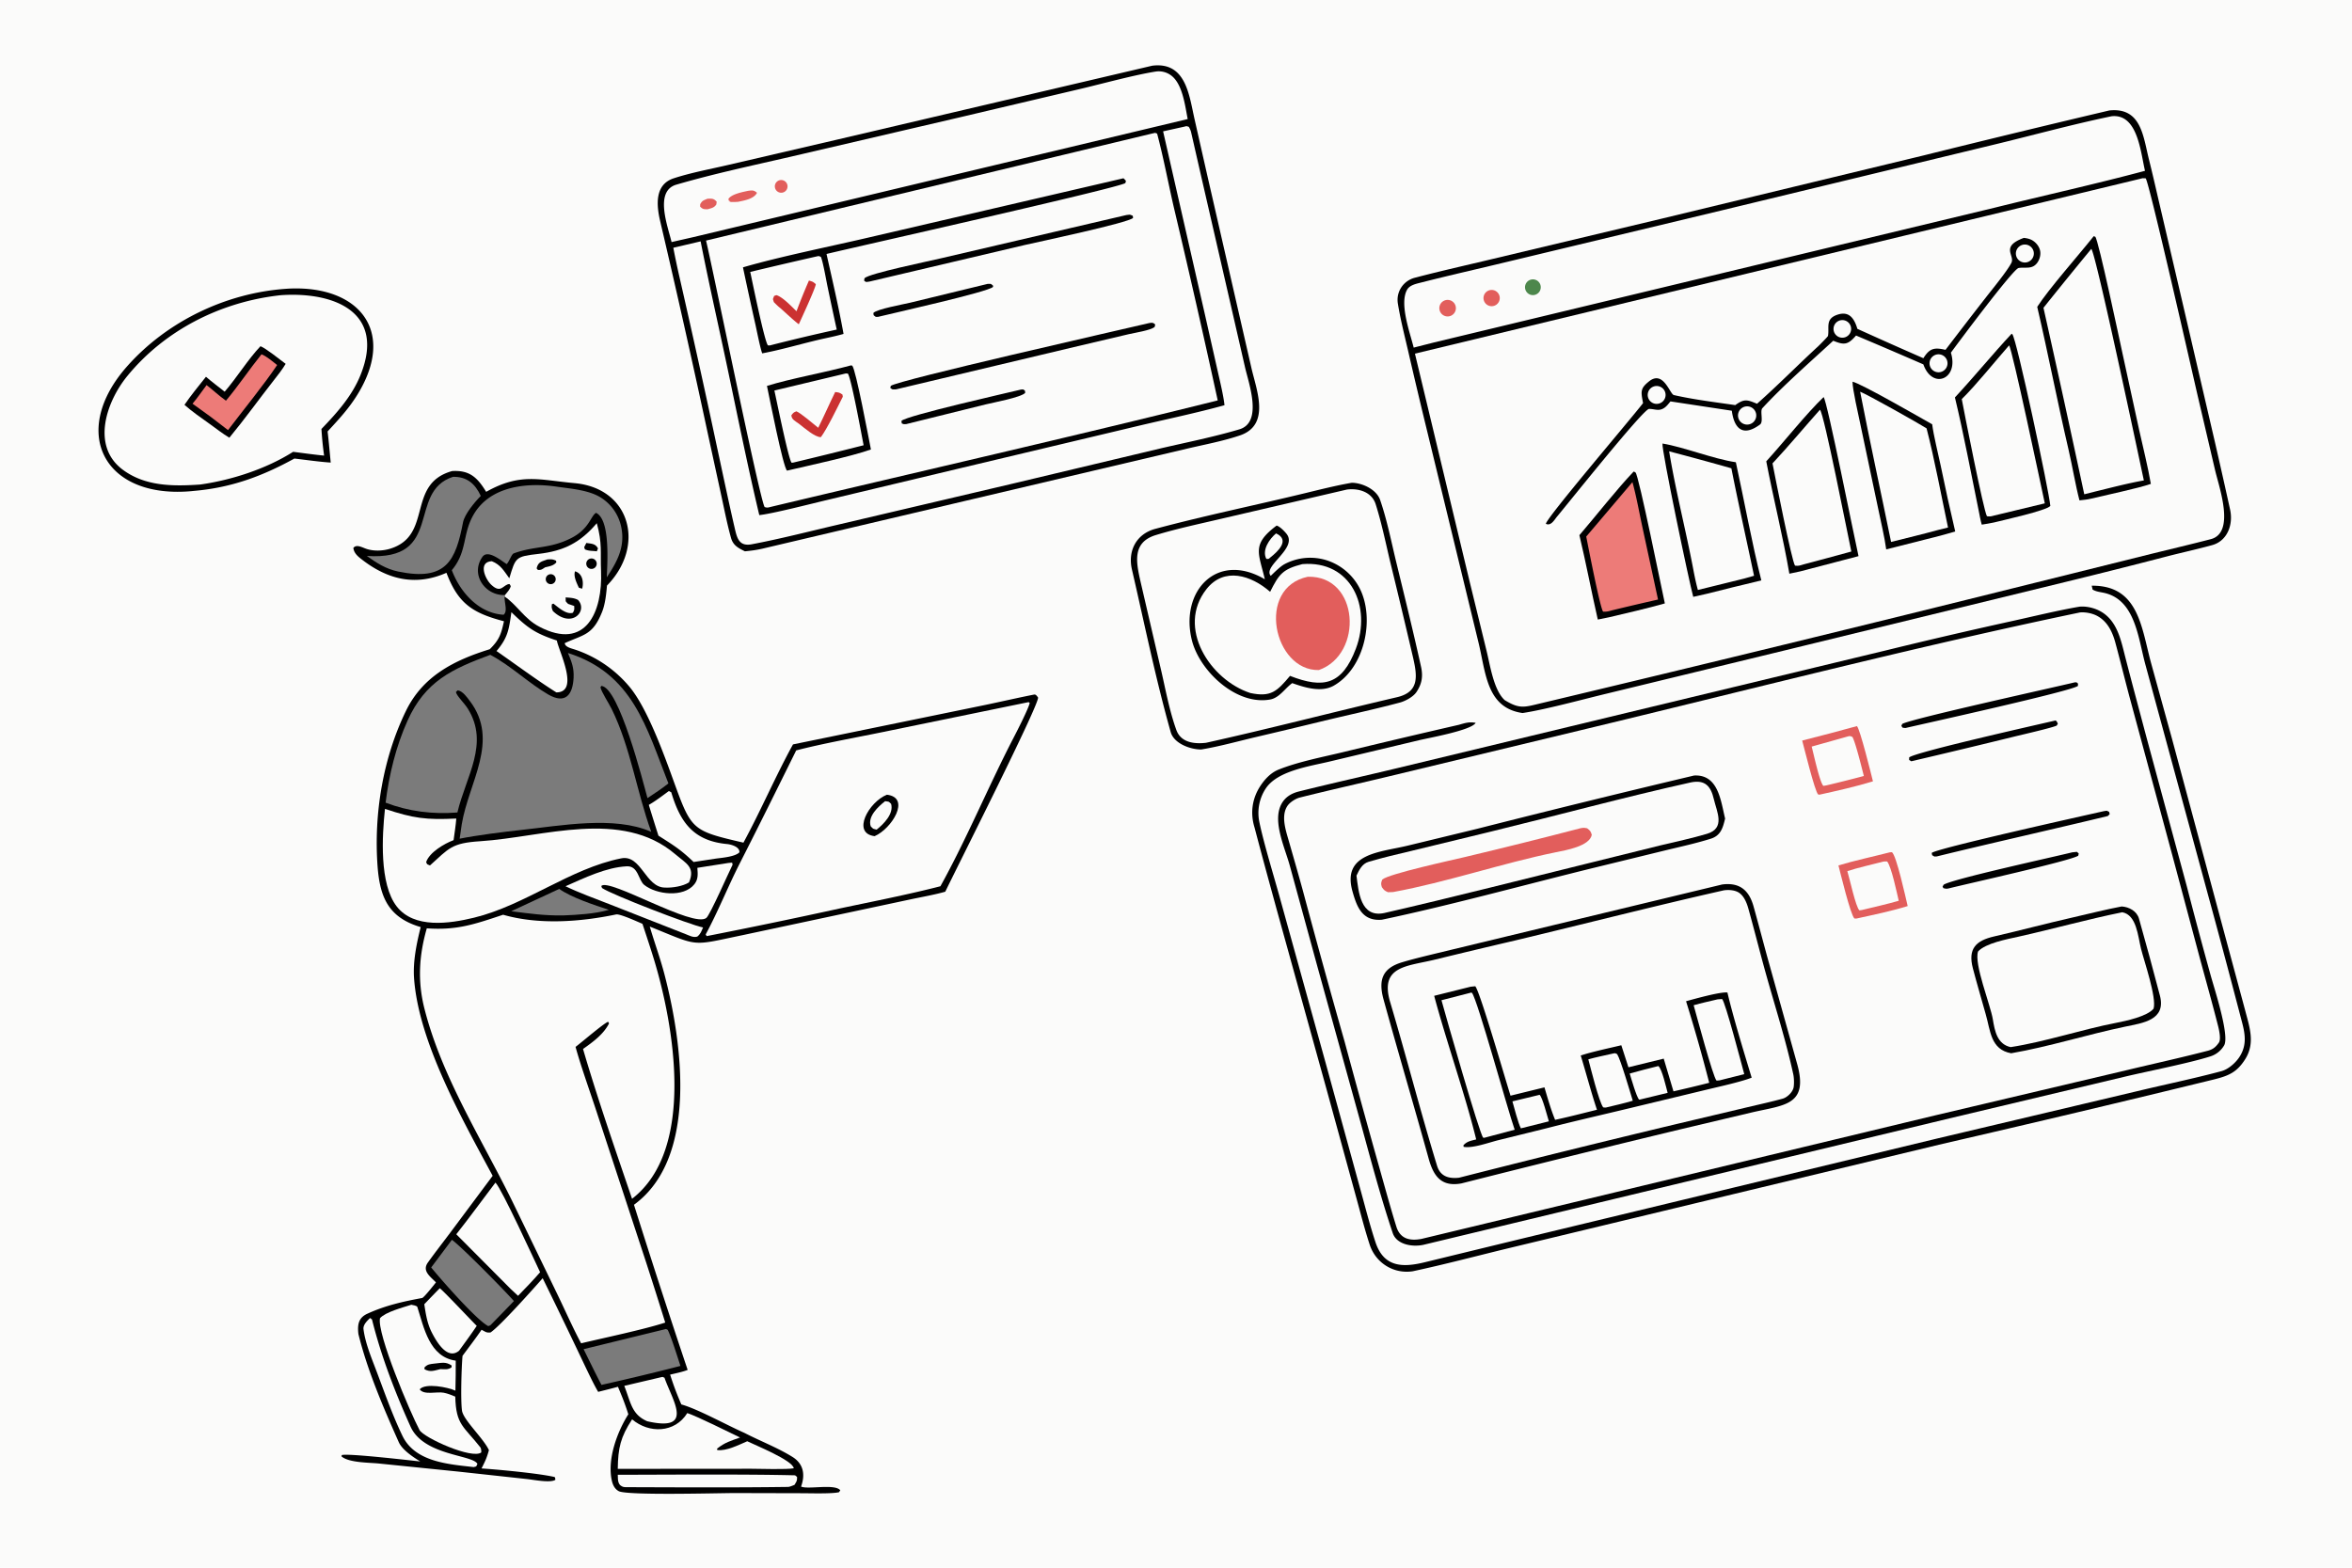 <svg xmlns="http://www.w3.org/2000/svg" width="1536" height="1024" preserveAspectRatio="none" style="display:block" viewBox="0 0 2048 1365"><path fill="#FBFBFA" d="M0 0h2048v1365H0V0z"/><path d="M1810.45 528.282c5.48-.644 12.12.798 17.05 3.213 16.07 7.873 19.25 25.819 23.27 41.374 5.89 22.858 12.02 45.552 18.06 68.319l35.34 130.556a4723.039 4723.039 0 0 0 20.78 77.583c2.97 10.831 16.64 52.275 11.72 60.891a21.222 21.222 0 0 1-12.05 9.607c-18.14 5.809-54.15 12.842-73.9 17.521l-153.14 36.423-458.3 110.141c-9.86 2.04-23.21-.35-26.55-10.25-10.39-30.77-19.48-65.17-28.02-96.316l-37.66-136.017-23.89-87.346c-4.66-17.08-16.64-41.374-5.86-56.312 3.31-4.586 8.23-7.154 13.55-8.485 28.92-7.237 58.04-13.677 87.03-20.662l200-48.202 225.26-54.256a4735.273 4735.273 0 0 1 111.12-25.795c18.01-3.99 38.14-8.883 56.19-11.987z"/><path fill="#FBFBFA" d="M1811.22 533.247c4.86-.404 10.82.787 15.07 3.122 8.89 4.889 13.11 13.836 15.66 23.229 4.49 16.555 8.56 33.276 13.02 49.828l36.72 135.804 24.14 90.302c5.24 19.258 10.7 38.734 15.63 58.072.83 3.264 2.6 11.356.64 14.181-2.77 3.994-5.24 5.969-9.91 7.179-23.58 6.116-47.67 11.383-71.36 17.06l-166.62 39.334-446.58 107.392c-9.95 1.83-18.4.07-21.75-10.7-4.94-15.86-9.33-31.97-13.85-47.96-10.6-37.616-21-75.286-31.18-113.011a8665.029 8665.029 0 0 1-36.34-131.466c-4.06-14.831-8.31-29.539-12.57-44.36-2.54-8.836-6.58-21.039-.91-29.548 2.07-3.096 7.02-6.324 10.7-7.246 25.6-6.429 51.89-12.269 77.51-18.433l167.72-40.342c142.7-34.274 291.12-72.635 434.26-102.437z"/><path d="M1499.54 770.135c15.26-1.992 23.44 4.967 27.39 19.141 3.97 14.245 7.75 28.547 11.62 42.817l26.11 93.501c10.7 37.353-11.13 36.368-39.94 43.177l-59.47 14.066a16244.95 16244.95 0 0 0-192.73 47.573c-17.56 3.22-24.32-6.36-28.56-21.74-12.75-45.923-26.57-92.511-39.22-138.354-4.85-17.561-.66-27.432 16.18-32.48 10.15-3.041 21.3-5.661 31.51-8.156l58.4-14.091 188.71-45.454z"/><path fill="#FBFBFA" d="M1500.87 775.254c3.78-.607 8.43-.38 11.92 1.246 5.29 2.461 8.01 9.01 9.53 14.415 5.57 19.883 10.41 39.497 16.03 59.422 7.97 28.244 16.93 56.455 23.16 85.135.66 3.049.8 8.043.31 11.099-.68 4.26-5.56 8.972-9.64 10.082-10.05 2.735-20.28 4.978-30.42 7.376l-61.69 14.616a12847.511 12847.511 0 0 0-189.6 46.805c-8.83.99-16.31-1.02-19.17-10.47-14.43-47.126-26.72-95.12-40.8-142.376-9.51-31.927 15.14-31.135 39.49-37.177a6315.64 6315.64 0 0 1 69.16-16.504c60.25-14.388 121.43-30.075 181.72-43.669z"/><path d="m1280.56 859.139 3.99-.396c3.68 3.084 26.83 83.061 30.74 95.278l29.54-7.257c2.87 9.677 5.45 18.928 9.28 28.28 12.03-2.565 24.45-5.819 36.44-8.775-4.84-14.371-9.55-32.298-14.13-47.222 9.12-3.105 25.48-6.586 35.34-8.942l6.19 19.194 30.73-7.542 8.5 28.487a1237.88 1237.88 0 0 0 31.11-7.451 1431.386 1431.386 0 0 0-20.16-71.013c6.87-1.887 30-8.405 36.03-7.587 4.94 21.263 14.68 52.986 21.11 74.141-9.21 3.655-29.12 8.009-39.06 10.413l-66.67 16.046c-24.01 5.779-48.91 11.431-72.77 17.57l-42.53 10.508c-7.97 2.013-22.13 7.169-29.79 5.675l-.18-1.314c3.1-3.515 6.55-3.926 11.12-5.132-9.5-38.793-25.85-84.906-36.59-125.043l31.76-7.918z"/><path fill="#FBFBFA" d="m1281.11 864.238.63.269c4.87 6.287 31.03 101.744 37.16 119.125l-26.42 7.049-1-.082c-3.03-2.537-32.92-107.195-36.32-119.689 8.64-2.273 17.29-4.497 25.95-6.672zm214.47 5.92 3.92-.295c2.75 2.232 17.16 57.566 19.31 65.419-7.18 1.762-14.35 3.564-21.52 5.406l-2.61.209c-2.97-2.587-17.9-58.561-19.93-65.628 6.41-1.865 14.24-3.529 20.83-5.111zm-90.77 47.108c2.22-.304 1.13-.413 3.33.573 3.16 5.151 11.18 32.754 13.6 40.576-7.47 2.251-15.89 4.103-23.53 5.956-.39.071-1.8-.135-2.26-.186-3.75-5.127-10.83-34.052-12.92-41.824 6.38-1.807 15.15-3.577 21.78-5.095zm39.21 10.951c3.23 2.662 6.73 18.444 8.07 23.337l-24.37 5.904-.49-.072c-2.25-2.165-6.87-18.483-8.17-22.636 8.28-2.321 16.6-4.499 24.96-6.533zm-103.38 25.039c2.55 2.481 6.57 18.401 8.04 23.101l-24.36 6.106c-2.23-4.012-6.01-18.542-7.39-23.485l23.71-5.722z"/><path d="M1475.15 675.249c21.07-1.092 23.16 21.869 26.99 37.462-1.9 7.959-3.73 14.825-12.46 17.558-12.84 4.017-26.02 6.887-39.1 10.039l-66.27 16.178c-57.66 14.216-123.46 32.233-181.07 44.329-17.16 1.424-21.78-11.249-25.55-24.62-9.34-33.196 23.58-34.007 47.94-39.86l60.61-14.692a12088.774 12088.774 0 0 1 188.91-46.394z"/><path fill="#FBFBFA" d="M1472.53 681.195c12.01-2.312 17.12 3.062 19.8 14.666 2.52 10.884 10.34 25.31-6.02 30.158-13.32 3.946-26.97 6.839-40.51 10.066l-58.12 14.398c-60.34 14.816-122.02 30.667-182.47 44.528-20.6 4.241-22.24-18.497-24.06-32.579 2.38-5.015 4.85-10.326 10.51-12.03 12.38-3.726 25.15-6.566 37.71-9.609l68.82-16.711c57.65-14.019 116.75-30.134 174.34-42.887z"/><path fill="#E25E5C" d="M1376.1 721.168c2.99-.515 2.87-.5 5.88.021 2.72 2.129 3.07 2.414 4.06 5.697-1.91 9.937-22.57 13.403-31.28 15.175-46.7 9.495-95.15 26.146-141.68 34.64-.97.134-3.47.109-4.57.131-3.03-1.364-3.3-1.693-5.27-4.387-.92-3.146-.81-3.534.37-6.607 5.47-4.979 61.07-17.021 71.97-19.622 33.6-7.981 67.1-16.331 100.52-25.048z"/><path d="M1847.44 789.262c6.41.398 13.17 4.006 15.06 10.54 6.34 22.276 12.38 44.78 18.28 67.204 5.45 21.264-14.87 23.692-30.28 26.898-32.76 6.81-66.43 17.524-99.28 23.181-17.98-3.233-17.98-19.654-22.14-33.926-3.7-13.246-7.68-26.639-11.17-39.923-4.56-17.33 2.66-24.246 18.53-27.886 22.83-5.241 45.4-11.304 68.24-16.486 14.27-3.237 28.4-6.902 42.76-9.602z"/><path fill="#FBFBFA" d="M1847.97 794.31c12.5 2.317 13.6 20.84 16.32 31.762 2.76 11.049 13.71 42.473 10.94 52.155-5.5 6.793-24.07 10.721-32.7 12.39-29.89 5.78-61.91 16.548-91.77 21.12-11.7-2.541-13.84-14.055-15.52-24.288-2.04-12.478-16.62-48.441-12.83-59.023 6.68-7.231 25.22-10.633 34.84-12.774 30.17-6.715 60.48-15.226 90.72-21.342z"/><path fill="#E25E5C" d="M1616.92 632.215c2.72 2.633 12.46 42.115 13.95 48.095-14.52 4.499-31.82 8.366-46.65 11.646l-1.05-.194c-2.82-2.194-12.27-40.99-13.92-46.944 15.94-4.013 31.83-8.214 47.67-12.603z"/><path fill="#FBFBFA" d="M1609.53 641.083c1.78-.305 1.77-.113 3.48.602 2.86 5.266 8.24 27.451 9.94 33.973a1227.407 1227.407 0 0 1-32.56 8.175l-2.72.444c-3.23-3.385-8.36-27.467-10.16-34.216l32.02-8.978z"/><path fill="#E25E5C" d="m1645.6 742.106 1.82-.087c3.9 2.833 11.84 39.182 13.69 46.899-14.58 4.491-29.77 7.619-44.68 10.877l-1.75-.064c-3.56-3.906-11.95-38.943-13.86-46.196 12.99-3.989 31.21-7.928 44.78-11.429z"/><path fill="#FBFBFA" d="M1639.89 750.196c1.11-.224 2.18-.113 3.35-.094 3.75 4.706 8.36 26.953 10.07 34.199-9.81 2.894-21.98 5.564-32.06 8.051l-2.18.305c-3.2-2.948-8.37-27.188-10.5-34.142 8.37-2.827 22.39-6.002 31.32-8.319z"/><path d="M1832.09 706.244c3.12-.37 1.7-.635 4.43.629l.5 1.988c-.54.553-1.08 1.106-1.61 1.659-43.69 10.583-107.75 25.019-148.92 35.178-2.81.099-1.48.37-4.08-1.051l-.36-1.968c2.97-3.701 133.98-32.828 150.04-36.435zm-25.53-112.103c2.08-.017 1.13-.305 2.87 1.044l-.08 2.06c-5.77 4.58-132.55 32.567-149.9 36.581-.81.114-1.86-.119-2.74-.235l-1.1-1.513.73-1.714c6.65-4.271 132.11-31.829 150.22-36.223zm-16.63 33.161c1.28 1.041 1.08 1.183 1.95 2.771l-1 1.704c-3.94 1.914-30.22 7.943-36.58 9.49a8105.643 8105.643 0 0 1-90.07 21.587l-1.87-1.159.06-2.201c5.01-4.545 111.79-28.544 127.51-32.192zm14.43 114.836 4.08-.426 1.62 1.397-.42 1.939c-6.07 4.359-97.74 24.709-112.36 28.393-2.53.58-2.54.441-4.97-.063l-.84-1.277.94-1.755c7.56-4.977 96.15-24.249 111.95-28.208zm32.28-645.953c27.8-2.956 29.49 22.41 34.55 42.617 2.65 10.584 5.12 21.279 7.57 31.904l21.53 92.281 28.6 123.051a6653.34 6653.34 0 0 1 12.97 57.693c2.79 12.646-2.07 27.18-15.67 30.925-12.57 3.461-25.53 6.284-38.22 9.524a5865.667 5865.667 0 0 1-89.23 22.483l-245.12 59.762-154.24 37.44c-20.09 4.814-54.35 14.149-73.63 16.974-31.76-4.555-31.9-35.528-38.57-62.273l-44.52-183.309a5510.4 5510.4 0 0 1-16.75-70.626c-3.14-13.475-6.5-26.667-8.72-40.31-1.69-10.384 4.87-19.885 14.69-22.465 22.74-5.975 45.64-11.067 68.46-16.54l147.07-35.047 227.22-54.854a13739.227 13739.227 0 0 1 162.01-39.23z"/><path fill="#FBFBFA" d="m1865.67 155.185 2.68.085c3.16 3.73 41.93 175.025 45.67 191.027l14.76 63.074c3.41 14.696 17.9 54.479-3.77 60.093-16.83 4.359-34.85 8.626-51.81 12.796l-108.82 27.065a42830.685 42830.685 0 0 1-422.28 102.936c-14.84 3.527-18.85 5.357-31.95-2.705-9.55-8.817-12.56-30.058-15.75-42.951l-14.56-59.538-47.79-199.149 633.62-152.733z"/><path d="m1823.11 205.634 1.36.531c2.76 2.648 21.39 91.124 23.65 101.391l14.46 66.433c3.32 14.883 7.73 32.544 10.27 47.34-10.97 3.851-38.93 9.677-51.62 12.764-3.63.923-6.85 1.173-10.54 1.581-3.45-13.126-6.33-30.527-9.54-44.275-9.6-41.15-17.66-83.088-27.24-124.233 10.43-16.142 36.11-45.004 49.2-61.532z"/><path fill="#FBFBFA" d="M1821 216.705c3.94 3.758 41.89 183.594 45.76 201.608-13.98 2.448-29.6 6.577-43.52 9.952l-8.37 2.115a16653.05 16653.05 0 0 0-35.52-162.368 4442.115 4442.115 0 0 1 41.65-51.307z"/><path d="M1751.62 290.593c.19.118.39.212.56.355 3.6 3.051 32.09 136.914 33.15 149.586-3.61 4.127-41.01 12.342-49.09 14.393-3.21.749-7.33 1.323-10.64 1.882-1.15-4.027-1.8-8-2.64-12.094-6.74-32.833-12.87-66.083-20.71-98.663 17-18.283 32.68-37.57 49.37-55.459z"/><path fill="#FBFBFA" d="M1749.41 300.742c2.72 3.165 27.79 122.18 31.1 137.529l-43.82 10.545c-3.13.826-3.43 1.02-6.56.685-3.03-5.197-19.78-90.448-21.93-102.006 12.05-11.709 29.38-33.324 41.21-46.753z"/><path d="M1613.07 332.353c7.3 1.44 58.98 31.255 69.37 37.068 1.3 10.059 5.11 25.189 7.3 35.461 3.96 19.366 8.22 38.669 12.77 57.903l-12.98 3.646-47.11 11.925c-1.3-9.99-4.93-25.42-7.05-35.708l-15.56-73.645c-1.61-7.71-6.77-30.141-6.74-36.65z"/><path fill="#FBFBFA" d="M1619.72 341.075c5.69 2.037 51.8 27.983 57.84 31.898 6.73 25.81 13.03 59.705 18.68 86.343l-8.77 2.153c-13.1 3.638-27.57 7.041-40.82 10.401-8.91-43.775-18.43-86.848-26.93-130.795z"/><path d="M1587.9 345.76c2.9 2.152 27.2 124.706 30.4 138.478l-50.75 13.274-9.48 2.014c-5.35-31.453-13.98-65.796-20.1-97.846 14.75-16.102 35.07-41.804 49.93-55.92z"/><path fill="#FBFBFA" d="M1584.74 356.747c3.62 3.569 24.13 108.872 27.3 123.467-13.62 3.874-27.95 7.492-41.69 11.241-3.24.953-4.08 1.443-7.33 1.055-2.86-3.839-17.49-78.108-19.61-89.034 13.47-14.338 27.97-31.781 41.33-46.729z"/><path d="M1447.62 386.183c18.5 3.044 44.22 13.386 63.88 16.308 7.19 32.835 14.06 70.89 22.18 102.851l-14.31 3.48c-15.05 3.446-29.82 7.703-44.98 10.857-3.52-12.669-27.8-128.504-26.77-133.496z"/><path fill="#FBFBFA" d="M1453.41 392.988a2903.38 2903.38 0 0 1 54.18 14.763c6.1 30.901 13.26 62.623 19.73 93.57l-8.55 2.428-40.34 9.947c-1.48-5.297-2.82-11.695-3.85-17.119-6.47-34.311-15.56-69.201-21.17-103.589z"/><path d="M1422.47 410.622c1 .256.5.062 1.65.782 2.71 1.7 23.21 103.622 25.54 114.002-15.85 4.478-32.41 8.206-48.47 12.039l-9.91 2.017c-5.59-24.479-10.17-48.993-16.03-73.468 14.3-16.642 32.61-40.072 47.22-55.372z"/><path fill="#ED7B78" d="M1421.44 419.788c3.08 10.817 5.96 26.451 8.37 37.766l13.92 64.468a2523.063 2523.063 0 0 0-39.97 9.376c-3.39.922-4.32 1.261-7.81 1.198-2.54-2.403-13.25-57.941-14.74-65.395l40.23-47.413z"/><path d="M1762.27 207.13c2.78.319 5.52.895 7.9 2.445 3.12 2.03 5.75 5.473 6.34 9.195.57 3.552-.67 7.719-2.93 10.5-4.43 5.469-10.1 3.111-15.88 4.08-4.72.791-52.38 64.725-58.97 73.729 7.17 23.017-16.08 32.538-23.96 10.197a5406.275 5406.275 0 0 0-58.62-25.125c-7.18 8.317-10.44 8.356-19.87 4.547-19.38 17.886-43.96 39.391-61.89 58.931-1.87 2.875 1.28 11.688-1.84 13.991-15.68 11.596-22.7 2.499-24.57-11.995l-53.42-8.11c-1.53 1.86-3.14 4.032-5.1 5.44-4.9 3.515-8.46 1.071-13.55 1.09-4.91.018-70.24 81.979-80.69 94.465-2.19 2.971-5.18 7.637-9.15 5.564.73-5.505 74.28-91.556 84.62-105.085l-.15-.751-.23-1.254c-1.62-8.568-1.56-11.157 5.54-16.882 12.59-10.138 18.1 11.072 21.68 11.89 17.1 3.913 35.84 6.172 53.44 8.745 7.9-5.692 10.38-4.744 18.96-1.184 18.04-15.959 35.32-33.543 53.07-49.871 1.2-1.105 8.6-8.545 8.72-9.19 1.34-7.515-2.64-14.881 8.31-18.505 9.83-3.253 14.47 2.822 17.28 12.33a4403.964 4403.964 0 0 0 57.47 25.584c5.53-8.912 9.73-9.473 19.27-7.287a5119.3 5119.3 0 0 1 35.73-46.373c5.42-6.931 17.97-22.246 21.62-29.346 3.37-6.563-10.02-14.095 10.87-21.765z"/><path fill="#FBFBFA" d="M1517.57 354.752a7.936 7.936 0 0 1 10.63 3.033 7.928 7.928 0 0 1-2.72 10.713 7.934 7.934 0 1 1-7.91-13.746zm166.36-45.126a7.81 7.81 0 0 1 7.97-.061 7.84 7.84 0 0 1 3.89 6.967 7.841 7.841 0 0 1-4.25 6.753c-3.75 1.927-8.35.533-10.41-3.15a7.83 7.83 0 0 1 2.8-10.509zm76.1-96.057a7.814 7.814 0 0 1 7.98 1.057 7.792 7.792 0 0 1 2.82 7.541 7.8 7.8 0 0 1-5.33 6.032 7.816 7.816 0 0 1-9.68-4.718 7.814 7.814 0 0 1 4.21-9.912zm-320.56 123.148a7.786 7.786 0 0 1 10.24 4.164 7.79 7.79 0 0 1-4.25 10.202 7.786 7.786 0 0 1-10.12-4.214c-1.64-3.944.2-8.476 4.13-10.152zM1601 279.413a7.675 7.675 0 0 1 10.14 3.692c1.79 3.8.2 8.337-3.59 10.173a7.662 7.662 0 0 1-10.98-7.555 7.66 7.66 0 0 1 4.43-6.31zm237.72-178.203c22.67-2.407 25.19 31.266 29.03 47.521-41.82 11.23-88.13 21.488-130.53 32.012l-488.36 117.38-17.9 4.54c-3.17-12.959-12.56-37.928-5.81-50.279 2.29-4.174 7.85-5.243 12.36-6.394 24.63-6.276 49.46-11.848 74.17-17.829l187.19-44.893 235.12-56.785c34.15-8.167 70.55-18.234 104.73-25.273z"/><path fill="#E25E5C" d="M1257.79 261.658a7.201 7.201 0 0 1 7.26 1.077 7.188 7.188 0 0 1 2.54 6.886 7.202 7.202 0 0 1-4.81 5.541 7.21 7.21 0 0 1-9.03-4.339 7.207 7.207 0 0 1 4.04-9.165zm39.61-9.064a7.075 7.075 0 0 1 8.24 4.963 7.077 7.077 0 0 1-11.57 7.198 7.073 7.073 0 0 1-2.06-7.098 7.075 7.075 0 0 1 5.39-5.063z"/><path fill="#4D874C" d="M1331.71 243.962a6.864 6.864 0 0 1 6.91.465 6.845 6.845 0 0 1 2.98 6.246 6.852 6.852 0 0 1-3.98 5.665 6.852 6.852 0 0 1-9.04-3.279c-1.62-3.379-.22-7.428 3.13-9.097z"/><path d="M393.695 410.149c15.306-.92 22.068 5.724 29.631 18.089 29.881-16.733 46.034-10.371 76.912-7.577 49.019 4.436 61.903 54.871 28.295 89.198-.664 7.459-1.536 16.099-4.265 22.929-8.136 20.366-15.945 19.583-32.508 27.2.204 3.44 5.859 4.59 9.074 5.652a105.414 105.414 0 0 1 47.336 32.402c15.736 18.895 30.297 59.681 38.913 83.448 15.056 41.531 16.049 41.923 60.26 52.216 15.177-27.938 28.004-58.024 43.155-85.542l167.214-34.323c12.305-2.551 30.011-6.594 42.785-9.078 1.543-.3 2.627 1.577 3.432 2.621.03 8.113-70.496 147.489-80.816 169.011-7.846 2.36-21.556 4.845-29.862 6.614l-56.739 12.087-89.586 19.089c-46.204 9.56-37.199 10.295-81.138-7.426 4.053 13.795 9.12 27.539 12.769 41.474 15.148 57.844 30.077 159.527-26.525 200.787 15.143 48.07 30.73 96 46.759 143.78-4.569 1.79-10.412 2.97-15.278 4.11 3.166 9.83 5.734 16.61 9.763 25.95.581.16 1.159.33 1.735.51 14.308 4.43 38.693 17.88 53.206 24.26 13.687 7.08 28.666 12.77 41.759 20.88 9.547 5.92 11.125 15.01 7.937 24.75l-.373 1.12c6.126 2.77 29.458-2.69 34.155 3.25l-1.156 1.67c-6.364 1.47-24.998.89-32.36.87l-58.679-.15c-14.387.04-93.657 2.23-100.749-1.66-3.493-1.91-5.137-5.38-5.98-9.11-4.201-18.59 4.609-42.41 14.355-57.81-2.835-8.99-5.359-15.25-9.046-23.96-5.631 1.58-11.521 2.99-17.204 4.44-4.644-7.73-12.342-24.51-16.419-32.94a5646.997 5646.997 0 0 0-31.924-66.03c-7.846 8.92-36.951 41.55-45.404 47.25-3.952.3-3.965-.45-7.834-2.34-4.932 7.28-11.286 15.51-16.553 22.7-.883 9.91-1.757 38.13-.461 47.66 1.101 8.1 18.72 24.13 23.45 34.44-1.97 7.03-3.113 9.34-6.445 15.93 13.12.85 49.29 4.17 63.339 7.4.921.21.778 1.27.948 2.49-4.191 2.95-19.013-.06-24.83-.66l-59.419-6.46-69.102-7.03c-8.807-.93-26.461-.61-32.874-6.25l.29-1.14c5.606-1.62 58.256 4.51 68.295 5.56-6.14-3.73-15.709-10.07-18.73-16.84-13.404-30.09-27.241-62.19-35.134-94.13-.92-8.17.015-14.1 7.838-17.68 15.665-7.16 31.06-10.61 47.663-13.67 1.541-.28 10.268-11.39 12.033-13.59-5.187-5.31-12.252-10.01-6.992-17.35 5.99-8.36 12.256-16.4 18.442-24.61l37.928-50.84c-26.439-49.179-64.676-116.497-68.474-172.445-.974-14.361 2.315-30.242 5.809-44.115-27.626-8.189-35.533-25.278-37.564-53.193-3.304-45.418 4.753-94.103 24.783-135.157 14.839-30.416 42.139-44.052 72.921-53.599 8.27-8.109 9.921-13.122 12.368-24.345-27.199-7.152-39.867-15.226-50.077-42.19-26.574 11.668-50.45 6.178-73.012-11.08-3.716-2.843-7.449-5.687-8.053-10.533 2.577-3.468 7.422-.599 11.147.695 6.483 2.253 14.687 1.902 21.167-.142 37.307-11.769 13.555-56.352 53.699-67.537z"/><path fill="#FBFBFA" d="M536.544 796.204c3.48-.591 18.848 6.473 22.874 8.178 3.308 10.044 6.839 20.576 9.916 30.659 17.493 57.322 36.621 165.849-18.98 208.759-14.382-42.2-30.182-87.71-42.683-130.437 8.496-6.002 17.882-12.781 22.644-22.253l-.747-1.429c-3.206.768-23.405 18.14-28.409 21.865 4.541 16.582 12.87 39.782 18.386 56.665l43.373 131.909a4279.511 4279.511 0 0 1 16.337 51.46c-18.934 6.14-52.924 13.21-73.246 18.05-6.695-12.43-13.657-28.1-19.939-41.15l-40.113-82.76c-26.866-54.613-61.387-108.206-76.452-167.779-6-23.728-4.609-46.257 2.137-69.642 26.513 1.903 42.047-3.733 66.462-11.83 30.996 8.965 67.281 6.248 98.44-.265zm359.185-184.878.904.787c-1.273 5.304-10.86 24.084-13.888 29.916-21.887 42.159-40.939 88.278-63.863 129.626-27.313 7.059-59.003 13.29-86.754 19.154a5412.949 5412.949 0 0 1-116.791 24.27l-.866-1.442c10.634-19.642 19.648-42.222 29.859-62.242 16.597-32.545 32.753-65.259 48.954-98.001 22.209-5.832 53.038-11.382 75.863-16.076l126.582-25.992z"/><path d="M772.28 691.963c21.143 2.568 4.214 29.642-10.71 36.089-20.298-2.514-5.04-29.847 10.71-36.089z"/><path fill="#FBFBFA" d="M770.716 697.586c3.835.601 2.594-.12 5.219 2.357 2.476 8.617-6.525 17.583-12.609 22.422-3.77-.999-2.443-.216-5.137-2.858-2.898-8.546 6.5-17.231 12.527-21.921z"/><path fill="#7B7B7B" d="M494.515 568.563c56.604 17.949 68.3 64.795 87.502 113.573-5.933 4.726-11.917 8.589-18.22 12.78-3.903-14.179-24.756-96.753-40.218-97.69l-.721 1.258c.816 3.997 7.37 14.003 9.764 18.869 16.511 33.564 21.895 72.564 34.46 106.955-32.118-14.319-79.377-5.24-113.556-1.618-14.903 1.579-38.835 4.643-53.27 7.567l1.802-12.491c6.107-36.867 33.297-72.849 7.053-107.399-2.539-3.342-6.166-8.651-10.54-9.297l-1.578 1.475c.524 3.26 7.232 9.479 10.37 14.509 18.937 30.354-1.495 58.614-9.093 90.389-21.597 1.664-42.258-.832-62.5-8.558 3.018-24.426 8.983-48.871 19.05-71.298 15.509-34.547 38.872-45.085 72.09-57.414l.741.403c17.081 9.084 32.675 24.2 49.596 34.054 15.121 8.806 21.483.282 22.213-14.559.418-8.499-1.674-13.8-4.945-21.508z"/><path fill="#FBFBFA" d="M335.205 704.306c24.912 8.286 35.685 9.642 62.111 8.407-.458 5.969-1.552 12.812-2.362 18.81-8.077 3.019-21.105 10.679-23.881 19.093 1.041 2.435.368 1.605 3.324 2.926 16.694-14.994 18.683-19.476 43.689-21.074 55.023-3.515 123.102-28.605 169.94 11.329 9.316 7.942 17.659 11.193 11.906 24.508-5.299 3.369-14.464 4.846-20.873 4.517-17.047-.031-20.644-28.937-38.107-25.461-44.664 8.891-83.571 40.823-128.236 51.688-21.581 5.25-52.109 9.63-67.222-9.735-15.344-19.66-12.769-61.772-10.289-85.008z"/><path fill="#7B7B7B" d="M393.423 496.442c13.889-16.557 8.872-31.798 19.477-49.235 14.674-24.129 46.386-27.236 71.829-23.47 12.229 1.81 27.86 2.818 38.602 9.597a39.825 39.825 0 0 1 17.627 25.628c3.547 17.183-3.559 30.106-12.61 43.698.517-12.71 3.191-50.252-9.36-56.13-4.758 2.855-5.71 13.889-21.607 21.976-18.759 9.543-31.705 6.642-49.969 13.297-2.082.759-3.87 7.029-6.216 9.368-5.242-3.343-16.481-12.928-21.146-6.269-10.722 15.305 2.401 33.911 19.627 33.201l-.272 1.333c-.404 5.339 2.91 12.718-.914 15.836-21.729-1.274-37.912-19.748-45.068-38.83z"/><path fill="#FBFBFA" d="M443.48 503.504c5.52-18.143 5.198-18.926 25.312-21.212 22.096-2.511 36.5-9.762 50.864-26.734 4.91 17.621 3.018 25.355 3.698 41.621 1.487 35.535-13.18 69.687-53.629 48.548-13.097-6.721-19.613-19.143-30.32-26.291l.272-1.333c2.174-2.641 4.141-4.51 5.084-7.747l-1.06-1.818c-5.491.025-7.137 8.919-15.944.626-5.594-5.268-11.587-19.983.477-20.507 7.736 3.031 10.629 8.571 15.246 14.847z"/><path d="M492.531 520.152c4.034.385 7.223.328 10.76 2.214 8.916 9.526-5.421 25.438-21.888 9.646-1.091-2.839-1.166-2.944-.861-5.906l1.331-.532c4.552 3.465 11.36 9.781 16.943 7.947 1.42-2.628 1.319-2.815 1.168-5.903l-5.331-1.809c-2.591-2.808-1.942-1.364-2.122-5.657zm-15.905-33.039c3.533-.16 4.352-.337 7.541 1.087l.26 1.489c-2.626 2.961-5.936 3.352-9.77 4.293-2.703 1.717-3.261 2.43-6.269 2.273l-1.105-1.34c1.291-5.654 4.321-5.985 9.343-7.802zm24.086 10.344c6.517 1.891 7.707 9.293 6.21 15.121l-2.826-.802a43.818 43.818 0 0 1-.747-1.543c-1.692-3.7-4.024-8.918-2.637-12.776zm13.034-11.003a4.55 4.55 0 1 1 2.53 8.741 4.55 4.55 0 0 1-2.53-8.741zm-3.187-13.691c4.425.68 8.009.545 10.126 4.798l-1.022 2.486c-4.065-.592-6.374-.09-10.31-1.665l-.699-1.907 1.905-3.712zm-33.216 27.803a4.334 4.334 0 0 1 6.531 3.987 4.335 4.335 0 1 1-6.531-3.987z"/><path fill="#FBFBFA" d="M358.148 1136.06c1.215.26 4.854.73 5.26 1.99 5.706 17.79 10.448 43.56 33.435 46.69.032 8.71-.064 17.41-.287 26.12-6.53-3.03-26.17-6.9-31.108-1.17 3.605 5.33 14.901 1.79 20.927 2.98 3.756.75 6.544 1.95 10.05 3.38.609 24.76 7.142 25.52 21.986 44.35.75 1.93.573 2.11.686 4.2-7.679 6.38-50.169-12.69-53.808-19.48-8.073-15.09-37.307-84.21-34.397-97.35 4.708-5.4 20.111-9.39 27.256-11.71z"/><path d="M378.55 1187.26c6.293-.62 9.581-1.75 14.72 1.68l-.102 1.67c-3.253 2.16-5.604 1.6-9.601 1.48-5.876 1.38-8.644 2.83-13.874.17l-.124-1.56c2.878-3.04 4.904-2.91 8.981-3.44z"/><path fill="#FBFBFA" d="M598.449 1230.37c9.719 3.31 35.357 16.24 45.964 21.28-8.474 3.08-12.785 4.05-19.998 9.67l.078 1.23c7.729 1.17 18.912-4.51 26.168-7.64 6.903 3.38 39.827 16.74 40.51 23.55-6.03 1.15-29.533.47-36.921.4l-116.33.09c.244-18.3 2.404-27.63 12.487-43.11 14.729 12.48 37.206 12.02 48.042-5.47zm35.995-479.017 3.068-.242.396 1.788c-3.027 5.943-19.61 43.686-22.837 46.334-11.178 9.17-84.771-35.068-91.506-27.803l.651 1.789c8.776 5.895 76.515 32.061 87.97 34.34-1.537 3.459-2.085 5.573-5.013 7.938-3.531 1.011-6.247-.624-9.86-2.027l-66.196-26.007c-12.283-4.813-26.963-10.106-38.684-15.801 16.309-7.153 35.267-16.491 53.369-17.361 10.017-.482 10.069 12.128 15.162 16.201 10.556 8.441 34.267 11.24 43.665-.577 3.564-4.466 2.96-9.154 2.596-14.298l27.219-4.274z"/><path fill="#7B7B7B" d="M394.435 415.189c12.171-.267 19.313 6.095 24.205 16.612-5.258 5.305-14.095 15.886-15.47 23.03-6.38 33.154-14.508 51.542-56.454 42.809-10.7-2.257-18.674-7.364-27.286-13.571 67.862 4.498 34.513-55.777 75.005-68.88z"/><path fill="#FBFBFA" d="M431.412 1029.69c5.625 5.64 33.686 67.18 38.89 78.05-6.198 7.18-12.606 13.72-19.205 20.53l-6.367-5.93-47.415-47.65c11.394-14.42 22.939-30.27 34.097-45z"/><path fill="#7B7B7B" d="m579.928 1157.17 1.462.73c3.014 5.76 8.754 24.35 11.104 31.42a2252.696 2252.696 0 0 1-68.76 16.52c-5.3-10.02-10.488-20.9-15.567-31.1l71.761-17.57zm-186.421-77.67c8.92 6.54 46.192 44.43 53.974 53.35-6.572 6.84-13.18 13.64-19.824 20.41-.95 1.01-1.066.81-2.525 1.39-10.352-5.42-41.063-40.48-49.672-51.05l18.047-24.1z"/><path fill="#FBFBFA" d="M445.298 533.024c14.576 14.184 20.974 18.49 39.586 24.694 1.506 8.865 20.137 45.076-.461 45.149-16.737-10.524-35.536-24.513-52.089-35.997 10.063-11.817 10.828-19.003 12.964-33.846zm137.133 155.728 2.057 1.083c7.844 26.339 19.518 42.321 48.579 45.078 3.706.352 11.206 2.504 10.762 7.214-3.702 3.86-15.027 4.728-20.588 5.466l-19.293 2.945c-11.208-10.783-17.431-14.533-30.615-22.931a1994.939 1994.939 0 0 1-8.388-26.781c5.973-3.408 11.897-7.987 17.486-12.074zM537.935 1284.1c42.635-.05 110.218-.62 154.362.47l1.726 1.38c.102 3.45-.338 3.76-2.173 6.89-1.218.56-4.264 1.82-5.605 1.84-47.005.64-94.118.37-141.136.21-2.36-.01-3.328-.4-5.187-1.82-2.165-2.74-1.808-5.33-1.987-8.97zm-215.706-136.5c.559.42 1.117.85 1.676 1.27 8.115 32.48 20.038 63.23 33.556 93.25 11.488 25.52 54.415 24.46 58.238 32.53l-1.038 2.18-2.153.57c-22.2-2.49-51.132-4.47-62.097-27.23-9.523-19.76-16.547-40.69-24.442-61.17-3.838-9.95-8.075-21.01-9.446-31.58-.521-3.96 3.255-7.38 5.706-9.82zm60.681-25.91c2.785 1.79 27.201 27.81 32.208 32.75-4.853 7.28-10.236 14.53-15.377 21.64-10.255 8.47-19.649-7.93-23.614-15.59-4.103-7.92-5.365-16.21-6.685-24.87 4.455-4.67 8.944-9.32 13.468-13.93zm192.669 77.48c1.955-.38.957-.34 3.016.43 6.89 19.89 26.492 47.39-15.037 37.9-13.58-5.95-14.204-16.1-19.972-30.82l31.993-7.51z"/><path fill="#7B7B7B" d="M486.96 773.977c10.699 7.621 30.713 14.112 43.238 18.234-12.053 3.457-27.382 4.378-39.853 4.855-16.383.233-28.968-1.588-45.184-3.652l41.799-19.437z"/><path d="M1003.34 57.202c29.29-3.634 32.06 25.567 36.78 46.415l11.04 48.715 38.65 168.691c4.38 18.773 16.57 48.974-10.06 58.072-14.37 4.909-31.12 8.044-46 11.527l-83.426 19.637-286.888 67.576c-5.545 1.206-9.111 1.633-14.783 2.2-5.713-2.786-10.274-5.095-12.119-11.677-3.155-11.263-5.434-22.75-7.892-34.182l-12.626-58.134a9574.234 9574.234 0 0 0-41.312-184.082c-2.947-12.941-4.902-31.147 11.825-36.668 14.726-4.862 32.18-8.085 47.41-11.65l95.237-22.138 274.164-64.302z"/><path fill="#FBFBFA" d="M1003.71 116.157c2.78-.508 1.54-.721 3.86.204 5.59 20.941 9.86 44.061 14.83 65.389a9427.457 9427.457 0 0 1 37.93 166.886c-128.389 31.968-259.728 61.892-388.612 92.581-2.481.603-3.512 1.125-5.911.269-4.306-6.528-45.4-209.077-51.023-232.006l388.926-93.323z"/><path d="M978.2 155.234c.708.431 1.658 1.641 2.22 2.27l-.512 1.9c-6.92 4.526-233.402 55.253-260.212 61.73 5.066 22.715 10.721 46.827 14.817 69.615-4.907 1.425-10.635 2.673-15.683 3.763-18.362 3.967-36.689 9.715-55.121 13.154-1.564-3.741-4.656-19.309-5.733-24.217a4117.265 4117.265 0 0 1-11.04-50.666c31.819-9.296 76.358-18.243 109.556-26.007L978.2 155.234z"/><path fill="#FBFBFA" d="M711.474 223.196c1.743-.366 1.668-.226 3.329.509 1.811 4.245 4.449 19.299 5.53 24.633a3437.283 3437.283 0 0 0 8.254 38.615 1726.84 1726.84 0 0 0-58.285 13.831l-1.61-.061c-2.949-3.017-13.618-55.685-15.426-63.957a4446.44 4446.44 0 0 1 58.208-13.57z"/><path fill="#CB3232" d="M704.381 244.287c3.275.952 3.444.952 5.995 3.112-.362 3.75-12.427 29.662-14.82 34.968-4.694-3.571-11.476-10.007-16.056-14.089-2.125-1.584-3.79-3.355-5.665-5.214-1.016-3.405-1.019-1.95.236-5.39l1.99-.693c5.577 1.693 12.995 9.71 17.507 14.022a531.678 531.678 0 0 1 10.813-26.716z"/><path d="m740.821 318.172 1.261.175c3.192 3.615 14.251 62.87 16.265 73.007-16.249 5.898-55.43 14.302-73.042 18.433-3.483-2.967-15.374-63.94-17.476-73.77 20.841-6.495 50.453-11.658 72.992-17.845z"/><path fill="#FBFBFA" d="m736.503 325.167 1.739.107c2.913 3.443 12.109 54.063 13.753 62.412a4287.872 4287.872 0 0 1-61.527 15.155l-1.211.027c-2.6-2.653-13.245-55.215-14.967-62.835l62.213-14.866z"/><path fill="#CB3232" d="M727.228 341.335c3.363.436 3.625.359 6.347 2.209l.302 1.889c-4.553 9.039-13.483 27.586-19.047 35.161-4.983.399-15.021-8.442-19.364-11.783-3.005-2.185-6.165-3.548-6.397-7.194 1.753-2.277 1.794-2.419 4.381-3.47 3.62 1.33 15.131 11.198 19.023 14.321 4.996-10.028 9.739-20.896 14.755-31.133z"/><path d="M980.768 187.237c3.644-.359 2.428-.694 5.594.645l.262 1.86c-3.836 4.23-82.631 20.923-94.226 23.566l-135.18 31.833c-3.503.416-2.615.865-4.777-.746l.321-2.164c4.285-4.22 55.319-14.642 66.805-17.377l161.201-37.617zm20.062 94.011c2.78-.387 3.28-.414 5.1 1.346l-.56 2.17c-3.63 2.857-17.032 4.953-22.497 6.198l-44.339 10.432-158.317 37.63c-3.63.026-2.575.543-5.038-1.319l.502-1.745c6.042-4.881 198.526-48.445 225.149-54.712zm-111.754 57.928c2.557-.039 1.462-.417 3.436 1.034l.162 1.89c-3.55 3.904-27.761 8.386-34.355 10.007l-69.081 17.12c-2.193.2-2.067.291-4.056-.608l-.237-2.195c5.066-4.698 91.547-24.212 104.131-27.248zm-29.052-92c3.486.041 2.261-.467 4.723 1.61l-.07 1.045c-4.12 4.37-88.012 23.058-100.136 26.059l-1.989-.015c-2.297-1.819-1.706-.685-2.069-3.377 2.935-3.371 26.056-7.497 32.023-8.937l67.518-16.385z"/><path fill="#FBFBFA" d="M1031.63 110.193c1.71-.538 1.76-.309 3.52.226.82 1.392 1.65 3.123 2.01 4.703 11.23 49.298 22.64 98.657 33.95 147.934l12.96 56.583c3.22 14.103 15.74 48.055-4.9 54.193-21.86 6.499-45.23 11.195-67.53 16.336l-129.401 30.829-153.776 36.132c-24.55 5.73-49.203 12.119-73.874 16.767-10.608 1.999-12.665-4.751-14.608-13.1-5.415-23.266-10.446-47.568-15.495-70.798a10035.733 10035.733 0 0 0-33.281-150.735 703.136 703.136 0 0 1-4.911-23.533l23.777-5.568c7.072 36.113 15.569 73.368 23.19 109.476 8.973 42.517 17.842 86.691 27.887 128.867 11.281-1.145 45.57-9.974 58.29-12.975l115.419-27.546 156.725-37.265c23.848-5.657 51.258-11.387 74.628-17.903-.71-7.741-4.21-22.089-5.97-29.978l-10.97-48.605-36.5-159.867 18.86-4.173zm-25.31-47.888c4.51-.683 9.12.38 12.87 2.973 10.46 7.13 12.61 26.371 15 38.381l-430.098 102.72-19.325 4.39c-3.309-13.875-15.12-44.365 4.136-49.984 32.533-9.493 66.186-16.634 99.255-24.246l146.852-34.207L942.837 76.92c18.404-4.409 45.33-11.74 63.483-14.615z"/><path fill="#E25E5C" d="M651.542 166.133c3.616-.485 4.981-.586 7.613 1.752-2.693 5.339-11.072 6.699-16.335 7.806-2.203.259-4.457.174-6.688.17l-1.983-2.12 1.285 1.9-.568-.153-.64-2.166c2.499-4.305 12.606-6.19 17.316-7.189zm-35.609 6.915c4.022-.149 5.45-.371 8.134 2.597l-.338 2.405c-2.024 2.93-3.987 3.072-7.482 4.152-3.881.002-4.281-.116-6.621-2.289l.066-2.119c1.863-3.195 2.628-3.191 6.241-4.746zm61.358-15.469a5.545 5.545 0 0 1 6.144 9.225 5.544 5.544 0 1 1-6.144-9.225z"/><path d="M1177.04 420.348c9.19.049 21.55 5.808 24.71 14.972 6.06 17.544 9.76 36.597 14.17 54.713 7.32 30.099 14.77 60.243 21.44 90.487 1.86 8.511.77 14.859-3.97 22.031-2.89 4.374-10.17 8.159-15.03 9.329-22.72 6.06-45.84 10.932-68.73 16.505a6462.524 6462.524 0 0 1-55.26 13.192c-15.85 3.709-32.47 8.387-48.44 11.018-9.49-.006-23.72-5.156-26.55-15.192-13.14-46.508-22.864-94.465-33.763-141.598-3.706-16.026 3.669-30.648 19.963-35.224 43.34-11.629 87.45-20.654 131.07-31.245 13.11-3.184 27.16-6.707 40.39-8.988z"/><path fill="#FBFBFA" d="M1172.78 426.267c10.11-1.323 21.66 2 25.08 12.733 5.01 15.742 8.57 32.911 12.37 49.045a7946.802 7946.802 0 0 1 20.26 84.78c3.66 16.083 5.38 29.703-14.01 34.225-55.12 12.848-111.21 27.473-166.36 39.708-9.92 1.156-21.79-.048-25.79-11.099-5.88-16.215-9.17-34.079-13.03-50.944l-18.208-78.401c-3.644-16.301-7.653-34.027 13.298-40.417 18.45-5.625 37.72-9.668 56.52-14.089l109.87-25.541z"/><path d="M1111.63 457.618c2.9.88 6.49 4.618 8.46 6.993 10.53 12.688-20.91 28.228-13.59 36.771 3.05-2.914 8.35-8.2 11.85-10.084a47.69 47.69 0 0 1 36.67-3.509 49.102 49.102 0 0 1 29.05 24.722c13.09 25.951 4.51 68.897-22.56 84.422-10.88 6.245-25.09 1.809-36.28-2.124-6.03 4.152-11.08 12.754-19.15 14.236-29.72 5.461-61.66-25.023-68.27-51.643-10.6-42.733 21.93-77.566 63.54-53.018-5.31-22.881-11.83-30.236 10.28-46.766z"/><path fill="#FBFBFA" d="M1134.01 491.181c42.61-3.462 60.42 37.341 46.61 73.602-12 31.535-28.1 35.145-57.34 23.71-11.28 13.357-16.51 18.783-34.63 14.902-34.77-11.365-64.62-56.784-38.12-90.44 15.34-19.481 38.86-12.155 55.43 2.345 7.72-15.413 10.95-19.769 28.05-24.119z"/><path fill="#E25E5C" d="M1138.76 502.177c44.95-1.201 48.66 67.518 9.62 81.24-39.33.9-55.07-71.61-9.62-81.24z"/><path fill="#FBFBFA" d="M1111.12 464.436c12.5 5.679 1.53 15.817-4.78 20.789-2.2 1.782-.99 1.392-3.68 1.393-4.05-7.708 2.73-17.348 8.46-22.182z"/><path d="M249.603 251.423c.488-.041.976-.073 1.464-.098 60.916-3.186 94.4 36.453 60.382 91.915-7.725 12.596-16.183 21.557-26.195 32.447 1.071 8.774 1.838 18.233 2.723 27.083-9.727-.628-21.777-2.361-31.626-3.516-28.581 15.71-55.564 25.53-88.108 28.231a99.098 99.098 0 0 1-3.567.338c-75.568 5.718-103.806-52.789-53.862-109.008 34.844-39.221 86.355-63.889 138.789-67.392z"/><path fill="#FBFBFA" d="M241.554 257.366a62.618 62.618 0 0 1 4.929-.469c45.74-2.542 89.164 15.555 67.476 69.545-7.36 18.324-20.53 32.999-34.058 47.068a282.579 282.579 0 0 0 2.319 23.194c-8.858-.867-18.135-2.177-27.003-3.302-23.27 14.817-53.774 24.708-80.984 28.493-23.217 1.57-47.504 1.698-67.139-12.771-28.049-20.668-14.368-59.526 3.71-81.65 32.421-39.677 80.291-63.959 130.75-70.108z"/><path d="M226.826 301.439c4.428 1.669 17.374 11.931 21.91 15.357-3.002 5.063-6.676 9.662-10.298 14.289-12.998 16.603-25.301 33.784-38.732 50.042-5.42-3.214-12.337-8.534-17.576-12.328-7.365-5.268-14.708-10.315-21.507-16.305 5.444-8.056 12.601-16.715 18.705-24.439 4.752 4.108 11.277 9.012 16.306 12.994 10.656-12.374 20.448-28.327 31.192-39.61z"/><path fill="#ED7B78" d="M227.697 308.491c4.326 1.597 9.805 6.377 13.61 9.359-10.447 15.81-30.717 40.775-42.761 56.66l-15.122-11.605-15.769-11.409c3.768-4.421 8.638-11.382 12.224-16.186 5.947 4.558 10.268 8.839 16.88 13.569 10.379-12.317 20.447-27.361 30.938-40.388z"/><path d="M1821.35 509.98c40.57-.465 43.2 35.765 51.57 66.866l18.51 67.018 63.45 235.53c3.89 14.983 8.98 28.7.14 42.821-7.2 11.489-14.56 14.499-27 17.619a17815.928 17815.928 0 0 1-236.35 56.093l-216.41 52.013-163.54 39.34c-27.13 6.59-54.53 13.85-81.61 19.63-16.76 2.51-32.29-7.34-37.48-23.23-4.62-14.16-8.08-28.06-11.97-42.02l-25.49-92.926-43.67-157.485c-6.45-23.555-12.9-47.106-19.12-70.764-3.76-12.201-2.22-24.627 4.62-35.45 4-6.269 9.33-12.16 16.45-14.994 17.21-6.847 37.64-10.744 55.67-15.07a8183.42 8183.42 0 0 1 101.1-23.857c5.51-1.541 8.96-2.82 14.7-1.735-3.45 6.416-40.03 12.974-49.07 15.089l-78.3 18.653c-17.12 4.101-45.2 7.982-55.37 23.401a38.667 38.667 0 0 0-5.54 29.491c3.99 19.037 12.87 47.685 18.18 67.077l39.33 141.868 29.87 108.742c4.47 16 8.46 32.09 13.67 47.86 7.24 21.87 23.53 22.22 42.82 17.52 36.91-8.99 73.78-17.98 110.69-26.87l335.28-80.824 174.63-41.324c24.17-5.822 49.17-10.94 73.17-17.385 6.36-1.71 13.07-7.831 16.37-13.417 5.65-9.566 4.36-18.601 1.68-28.855-8.63-32.956-17.38-66.021-26.33-98.876l-40.7-149.589-17.36-63.845c-6.24-23.107-8.82-56.38-36.42-62.013-3.28-.67-6.53-1.016-9.39-2.752l-.78-3.35z"/></svg>